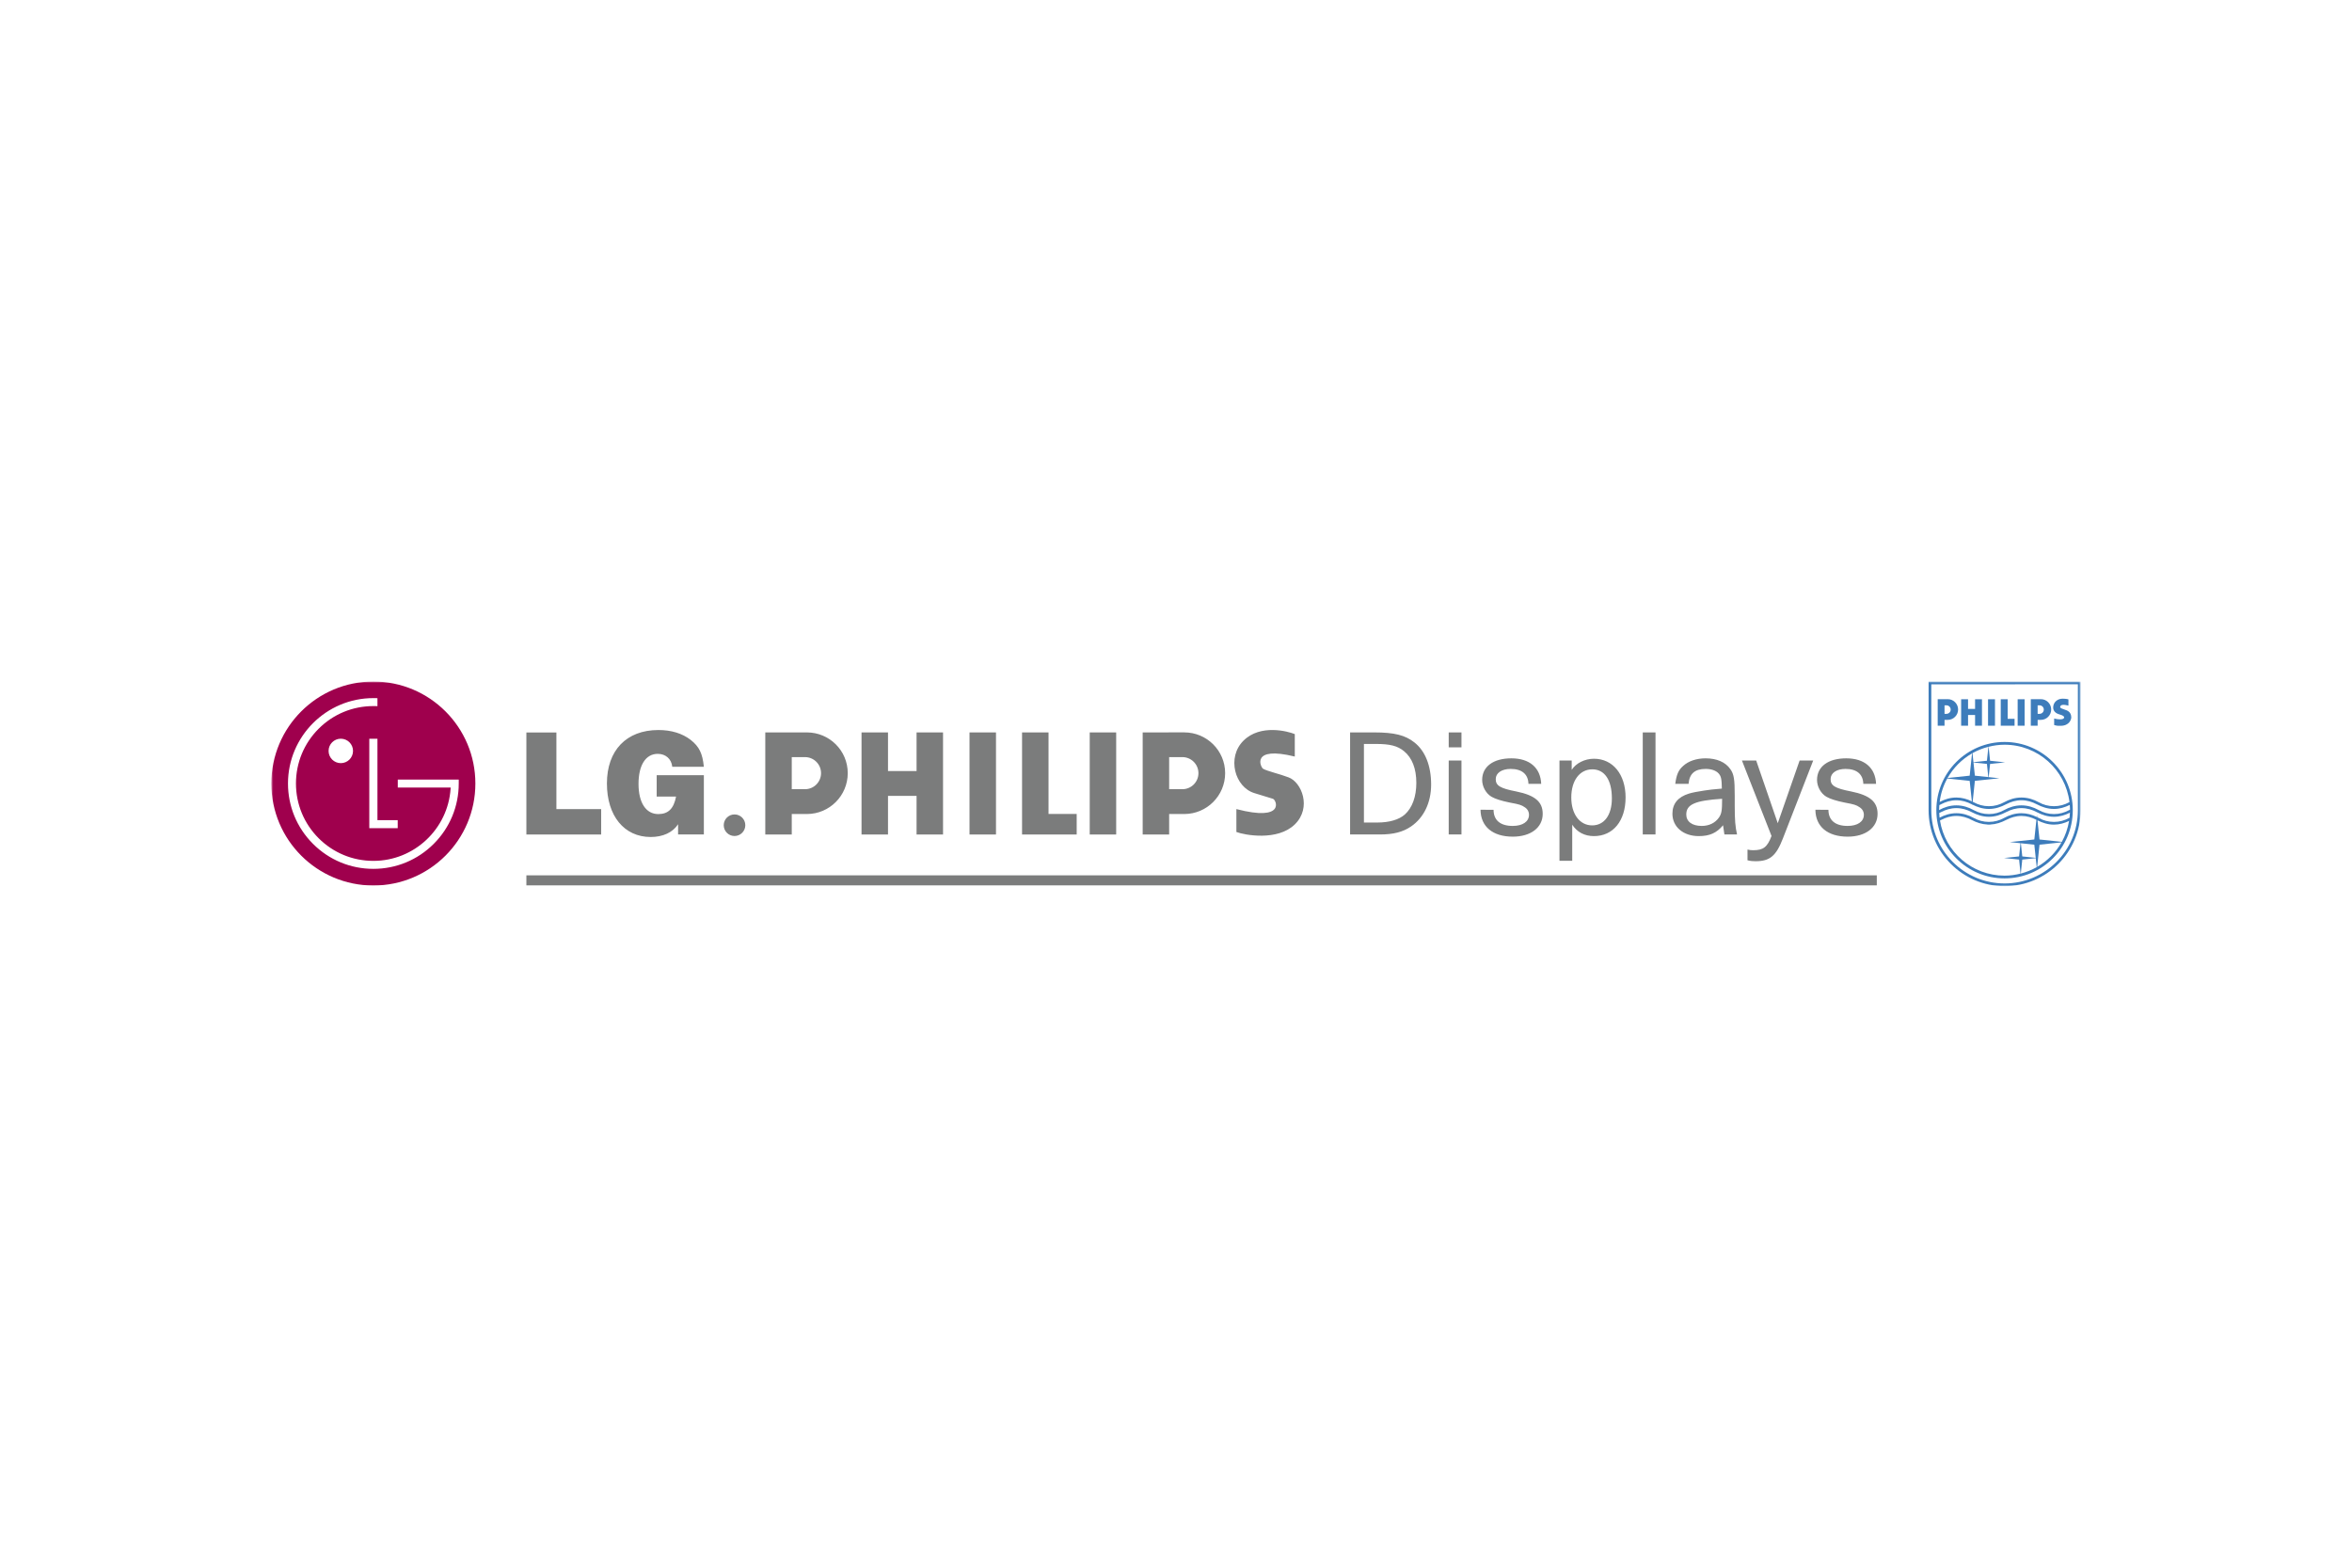 <?xml version="1.0" encoding="UTF-8"?>
<svg xmlns="http://www.w3.org/2000/svg" width="1200" height="800" viewBox="0 0 1200 800" fill="none">
  <g clip-path="url(#clip0_274_10123)">
    <mask id="mask0_274_10123" style="mask-type:luminance" maskUnits="userSpaceOnUse" x="-1361" y="302" width="2519" height="211">
      <path d="M-1360.05 302.367V512.164H1157.43V302.367H-1360.05Z" fill="white"></path>
    </mask>
    <g mask="url(#mask0_274_10123)">
      <mask id="mask1_274_10123" style="mask-type:luminance" maskUnits="userSpaceOnUse" x="138" y="347" width="924" height="106">
        <path d="M138.446 347.775H1061.52V452.217H138.445L138.446 347.775Z" fill="white"></path>
      </mask>
      <g mask="url(#mask1_274_10123)">
        <path d="M190.491 347.785C161.746 347.785 138.445 371.086 138.445 399.829C138.445 428.578 161.746 451.881 190.491 451.881C219.232 451.881 242.536 428.578 242.536 399.829C242.536 371.086 219.232 347.785 190.491 347.785ZM202.919 418.54V422.615H188.416V376.985H192.573V418.54L202.919 418.54ZM221.297 430.619C213.067 438.847 202.13 443.383 190.494 443.383C178.858 443.383 167.919 438.847 159.691 430.619C151.46 422.39 146.931 411.449 146.931 399.812C146.931 375.794 166.473 356.25 190.494 356.25C191.008 356.25 192.025 356.26 192.573 356.28V360.344C191.88 360.327 191.187 360.319 190.494 360.318C179.944 360.318 170.03 364.426 162.566 371.882C155.109 379.347 151.001 389.265 151.001 399.812C151.001 410.358 155.109 420.281 162.565 427.744C170.03 435.201 179.947 439.308 190.494 439.308C211.374 439.308 228.523 423.017 229.898 402.479L229.915 401.892H202.952V397.831H234.055V399.812C234.055 411.449 229.525 422.39 221.297 430.619ZM180.116 383.201C180.116 386.646 177.326 389.437 173.878 389.437C170.44 389.437 167.643 386.646 167.643 383.201C167.643 379.756 170.44 376.965 173.878 376.965C177.326 376.965 180.116 379.756 180.116 383.201Z" fill="#9F004D"></path>
        <path fill-rule="evenodd" clip-rule="evenodd" d="M1022.74 452.224C1044.15 452.224 1061.52 434.858 1061.52 413.437V347.785H983.977V413.437C983.977 434.858 1001.34 452.224 1022.76 452.224M1060.14 349.194V413.437C1060.14 434.08 1043.4 450.823 1022.76 450.823C1002.11 450.823 985.361 434.08 985.361 413.437V349.207L1060.14 349.194Z" fill="#3D7CBB"></path>
        <path fill-rule="evenodd" clip-rule="evenodd" d="M1022.74 448.248C1041.95 448.248 1057.54 432.665 1057.54 413.437C1057.54 394.21 1041.95 378.627 1022.74 378.627C1003.52 378.627 987.93 394.21 987.93 413.437C987.93 432.665 1003.52 448.248 1022.74 448.248ZM989.786 418.711L990.336 418.431C992.706 417.192 995.29 416.384 998.152 416.384C1001.01 416.384 1003.59 417.192 1005.96 418.431C1008.44 419.733 1011.12 420.637 1014.06 420.762V420.804H1014.54L1014.75 420.814L1014.95 420.804H1015.45V420.762C1018.38 420.63 1021.06 419.727 1023.53 418.431C1025.9 417.192 1028.48 416.384 1031.34 416.384C1034.13 416.384 1036.66 417.162 1038.98 418.355L1037.92 428.393L1025.41 429.719L1030.87 430.302L1030.15 437.037L1022.5 437.845L1030.15 438.655L1030.9 445.792C1028.29 446.452 1025.56 446.844 1022.73 446.844C1006.08 446.844 992.314 434.647 989.786 418.711ZM1006.86 388.948L1006.37 384.33C1008.89 382.911 1011.62 381.833 1014.49 381.096L1013.74 388.215L1006.86 388.948ZM1014.44 396.552L1007.59 395.827L1006.88 389.113L1013.74 389.837L1014.44 396.552ZM990.334 410.42C992.704 409.184 995.288 408.374 998.15 408.374C1001.01 408.374 1003.59 409.184 1005.96 410.42L1006.22 410.546L1006.26 410.991L1006.31 410.589C1008.88 411.894 1011.66 412.81 1014.74 412.81C1017.97 412.81 1020.86 411.822 1023.53 410.421C1025.9 409.184 1028.48 408.373 1031.34 408.373C1034.2 408.373 1036.79 409.184 1039.15 410.42C1041.82 411.821 1044.72 412.81 1047.94 412.81C1050.88 412.81 1053.53 411.97 1056 410.76C1056.07 411.558 1056.12 412.362 1056.13 413.173L1055.7 413.397C1053.37 414.68 1050.77 415.418 1047.93 415.418C1045.1 415.418 1042.5 414.68 1040.18 413.397C1037.53 411.927 1034.59 410.984 1031.34 410.984C1028.09 410.984 1025.15 411.927 1022.5 413.397C1020.18 414.68 1017.58 415.418 1014.74 415.418C1011.9 415.418 1009.31 414.68 1006.98 413.397C1004.33 411.927 1001.4 410.984 998.149 410.984C994.908 410.984 991.978 411.927 989.324 413.384C989.327 412.534 989.392 411.696 989.459 410.856L990.334 410.42ZM989.621 409.24C990.158 404.945 991.493 400.897 993.511 397.27L1004.94 398.477L1006.05 408.934C1003.64 407.747 1001.02 406.982 998.149 406.982C995.027 406.982 992.189 407.866 989.621 409.24ZM1038.65 437.93L1039.13 442.522C1036.62 443.943 1033.89 445.031 1031.02 445.769L1031.77 438.655L1038.65 437.93ZM1031.06 430.322L1037.92 431.054L1038.63 437.765L1031.77 437.037L1031.06 430.322ZM990.333 414.426C992.703 413.187 995.287 412.382 998.149 412.382C1001.01 412.382 1003.59 413.186 1005.96 414.426C1008.63 415.83 1011.52 416.809 1014.74 416.809C1017.97 416.809 1020.86 415.83 1023.53 414.426C1025.89 413.187 1028.48 412.382 1031.34 412.382C1034.2 412.382 1036.79 413.186 1039.15 414.426C1041.82 415.83 1044.71 416.809 1047.93 416.809C1050.91 416.809 1053.58 415.955 1056.07 414.736C1056.03 415.599 1055.99 416.45 1055.9 417.297L1055.7 417.399C1053.38 418.688 1050.77 419.423 1047.94 419.423C1045.1 419.423 1042.5 418.688 1040.19 417.399L1039.36 417.004L1039.25 415.883L1039.14 416.892C1036.76 415.738 1034.17 414.986 1031.34 414.986C1028.1 414.986 1025.15 415.932 1022.5 417.399C1020.19 418.678 1017.61 419.41 1014.79 419.42H1014.7C1011.88 419.41 1009.3 418.678 1006.99 417.399C1004.33 415.932 1001.4 414.986 998.151 414.986C995.003 414.986 992.154 415.889 989.573 417.277C989.48 416.496 989.434 415.692 989.4 414.888L990.333 414.426ZM1055.65 418.939C1055.01 422.753 1053.76 426.346 1051.96 429.6L1040.57 428.393L1039.53 418.613C1042.1 419.908 1044.86 420.814 1047.93 420.814C1050.73 420.814 1053.28 420.056 1055.65 418.939ZM1039.37 442.38L1040.57 431.054L1051.8 429.853C1048.86 435.065 1044.55 439.39 1039.37 442.38ZM1055.86 409.309L1055.7 409.389C1053.37 410.678 1050.77 411.413 1047.93 411.413C1045.1 411.413 1042.49 410.678 1040.18 409.389C1037.53 407.925 1034.59 406.982 1031.34 406.982C1028.09 406.982 1025.15 407.925 1022.5 409.389C1020.18 410.678 1017.58 411.413 1014.74 411.413C1011.9 411.413 1009.31 410.678 1006.98 409.389L1006.46 409.138L1007.59 398.477L1020.1 397.155L1014.64 396.572L1015.35 389.837L1023 389.031L1015.35 388.215L1014.6 381.073C1017.2 380.415 1019.92 380.031 1022.73 380.031C1039.78 380.031 1053.82 392.809 1055.86 409.309ZM1006.14 384.469L1004.94 395.827L993.654 397.024C996.608 391.8 1000.94 387.459 1006.14 384.469ZM992.11 367.345L993.751 367.35C996.672 367.35 999.032 364.984 999.032 362.071C999.032 359.153 996.672 356.786 993.751 356.786L988.625 356.791V370.333H992.11V367.345ZM992.11 359.929H993.076C993.653 359.929 994.206 360.159 994.615 360.567C995.023 360.975 995.252 361.528 995.252 362.105C995.252 362.682 995.023 363.236 994.615 363.644C994.206 364.052 993.653 364.281 993.076 364.281L992.11 364.287V359.929ZM1017.85 356.817H1014.31V370.333H1017.85V356.817ZM1032.97 356.817H1029.42V370.333H1032.97V356.817ZM1039.61 367.345L1041.25 367.35C1044.17 367.35 1046.53 364.984 1046.53 362.071C1046.53 359.153 1044.17 356.786 1041.25 356.786L1036.12 356.791V370.333H1039.61V367.345ZM1039.61 359.929H1040.58C1040.86 359.929 1041.15 359.985 1041.41 360.094C1041.67 360.203 1041.91 360.364 1042.12 360.566C1042.32 360.768 1042.48 361.008 1042.59 361.272C1042.7 361.536 1042.75 361.819 1042.75 362.105C1042.75 362.391 1042.7 362.674 1042.59 362.938C1042.48 363.202 1042.32 363.442 1042.12 363.644C1041.91 363.846 1041.67 364.006 1041.41 364.116C1041.15 364.225 1040.86 364.281 1040.58 364.281L1039.61 364.287V359.929ZM1004.11 364.856H1007.69V370.333H1011.21V356.817H1007.69V361.758H1004.11V356.817H1000.58V370.333H1004.11V364.856ZM1027.84 366.804H1024.32V356.817H1020.79V370.333H1027.84V366.804ZM1050.26 364.409C1050.94 364.658 1053.3 365.156 1053.13 366.174C1052.98 367.036 1051.71 367.096 1050.76 367.071C1049.42 367.04 1048.04 366.651 1048.04 366.651V369.985C1049.54 370.434 1050.12 370.384 1051.31 370.384C1055.94 370.384 1056.77 366.949 1056.77 366.103C1056.77 364.805 1056.26 363.24 1054.42 362.491C1052.44 361.688 1051.01 361.498 1051.11 360.705C1051.29 359.301 1053.53 359.604 1055.32 360.077V356.891C1055.32 356.891 1054.47 356.567 1052.42 356.54C1049.84 356.511 1047.75 358.185 1047.55 360.727C1047.35 363.265 1049.52 364.136 1050.26 364.409Z" fill="#3D7CBB"></path>
        <path d="M957.549 451.881V446.673H268.566V451.881H957.549ZM268.566 373.789H283.88V412.896H306.714V425.871H268.566V373.789ZM345.962 420.617C343.266 424.77 338.292 427.124 331.998 427.124C318.444 427.124 309.653 416.328 309.653 399.802C309.653 382.895 319.616 372.532 335.94 372.532C342.508 372.532 348.11 374.257 352.399 377.572C356.756 381.03 358.417 384.412 359.112 391.291H342.993C342.578 387.266 339.599 384.693 335.594 384.693C329.445 384.693 325.775 390.457 325.775 400.01C325.775 409.652 329.579 415.428 335.871 415.428C340.917 415.428 343.75 412.682 344.926 406.501H335.042V395.596H359.112V425.812H345.962V420.617ZM374.757 426.617C377.795 426.617 380.259 424.147 380.259 421.108C380.259 418.072 377.795 415.606 374.757 415.606C371.717 415.606 369.253 418.072 369.253 421.108C369.253 424.147 371.717 426.617 374.757 426.617ZM494.65 425.858H508.159V373.748H494.65V425.858ZM555.98 425.858H569.482V373.748H555.98V425.858ZM534.964 373.748H521.456V425.858H549.332V415.346H534.964V373.748ZM467.635 393.474H453.063V373.748H439.556V425.858H453.063V406.132H467.635V425.858H481.14V373.748H467.635V393.474ZM411.677 373.755L390.45 373.748V425.858H403.96V415.382L411.677 415.398C423.196 415.398 432.523 406.052 432.523 394.544C432.523 383.033 423.196 373.755 411.677 373.755ZM410.716 402.733H403.96V386.356H410.716C415.235 386.356 418.901 390.027 418.901 394.544C418.901 399.067 415.235 402.733 410.716 402.733ZM604.22 373.742L582.999 373.748V425.858H596.505V415.382L604.22 415.399C615.731 415.399 625.073 406.053 625.073 394.545C625.073 383.033 615.731 373.742 604.22 373.742ZM603.258 402.733H596.505V386.356H603.258C607.78 386.356 611.446 390.027 611.446 394.545C611.446 399.067 607.78 402.733 603.258 402.733ZM657.391 396.684C653.33 395.082 646.348 393.475 644.423 392.29C643.151 391.518 637.995 380.506 660.608 386.074V374.613C657.18 373.214 643.138 369.351 634.458 377.933C625.769 386.501 630.014 401.734 640.029 404.741C642.172 405.373 647.805 407.137 649.46 407.635C651.276 408.165 655.898 419.41 630.806 412.88V424.566C634.992 426.175 651.81 429.287 660.608 420.709C669.397 412.128 664.037 399.048 657.391 396.684ZM695.88 419.743V379.641H701.985C709.188 379.641 712.995 380.612 716.318 383.313C720.475 386.705 722.62 392.247 722.62 399.522C722.62 406.514 720.54 412.266 716.73 415.659C713.757 418.289 708.838 419.743 702.671 419.743H695.88ZM688.822 425.838H703.986C710.918 425.838 715.764 424.593 719.917 421.751C726.501 417.254 730.169 409.494 730.169 400.353C730.169 390.793 727.189 383.244 721.651 378.88C716.938 375.138 711.4 373.755 701.151 373.755H688.822V425.838ZM745.649 388.093V425.838H739.142V388.093H745.649ZM739.142 373.755H745.649V381.373H739.142V373.755ZM762.022 413.233C762.022 418.566 765.481 421.474 771.787 421.474C776.906 421.474 780.097 419.258 780.097 415.794C780.097 414.208 779.335 412.82 777.888 411.917C776.286 410.813 775.248 410.463 770.329 409.56C765.903 408.664 762.922 407.694 760.977 406.587C758.143 404.925 756.204 401.391 756.204 397.996C756.204 391.208 761.884 386.982 771.091 386.982C780.367 386.982 785.984 391.762 786.327 400.007H779.823C779.683 395.085 776.49 392.383 770.748 392.383C766.176 392.383 763.13 394.462 763.13 397.581C763.13 400.903 765.349 402.288 773.59 403.884C783.146 405.822 787.095 409.145 787.095 415.309C787.095 422.311 781 426.953 771.856 426.953C761.607 426.953 755.446 421.823 755.371 413.232L762.022 413.233ZM812.412 392.595C818.711 392.595 822.383 398.069 822.383 407.414C822.383 415.932 818.5 421.197 812.342 421.197C805.967 421.197 801.675 415.448 801.675 406.929C801.675 398.339 805.967 392.595 812.412 392.595ZM801.886 388.093H795.649V439.275H802.156V420.854C804.652 424.665 808.462 426.669 813.245 426.669C823.009 426.669 829.378 418.916 829.378 406.93C829.378 395.155 822.871 387.19 813.245 387.19C808.531 387.19 804.029 389.476 801.886 392.872V388.093ZM838.14 373.755H844.647V425.838H838.14V373.755ZM878.626 407.622C878.626 413.648 878.352 415.243 877.034 417.182C875.093 419.951 871.974 421.474 868.242 421.474C863.318 421.474 860.344 419.258 860.344 415.659C860.344 410.463 864.841 408.522 878.626 407.622ZM886.248 425.838C885.348 421.889 885.068 418.494 885.068 411.155V406.099C885.068 397.581 884.654 395.085 882.849 392.522C880.36 388.922 875.93 386.982 870.174 386.982C865.605 386.982 861.446 388.368 858.749 390.862C856.323 393.006 855.354 395.296 854.727 400.007H861.515C861.933 394.808 864.706 392.383 870.243 392.383C873.155 392.383 875.508 393.217 876.827 394.67C878.142 396.127 878.413 397.515 878.495 402.427C874.262 402.776 871.763 403.053 869.624 403.402C866.37 403.884 863.457 404.438 861.657 404.991C856.112 406.725 853.277 410.121 853.277 415.243C853.277 421.962 858.821 426.669 866.713 426.669C872.251 426.669 875.857 425.077 879.108 421.131C879.391 423.205 879.459 423.831 879.8 425.838H886.248ZM909.653 427.846C906.194 436.783 903.004 439.486 895.728 439.486C894.278 439.486 893.316 439.42 891.581 439.005V433.526C892.827 433.803 893.381 433.875 894.485 433.875C899.677 433.875 901.695 432.283 903.838 426.603L888.74 388.093H896.012L907.022 420.089L918.174 388.093H925.106L909.653 427.846ZM932.872 413.233C932.872 418.566 936.333 421.474 942.636 421.474C947.762 421.474 950.95 419.258 950.95 415.794C950.95 414.208 950.185 412.82 948.731 411.917C947.136 410.813 946.104 410.463 941.186 409.56C936.749 408.664 933.776 407.694 931.834 406.587C928.989 404.925 927.057 401.391 927.057 397.996C927.057 391.208 932.734 386.982 941.944 386.982C951.223 386.982 956.837 391.762 957.18 400.007H950.673C950.533 395.085 947.344 392.383 941.595 392.383C937.019 392.383 933.98 394.462 933.98 397.581C933.98 400.903 936.195 402.288 944.439 403.884C953.996 405.822 957.945 409.145 957.945 415.309C957.945 422.311 951.843 426.953 942.702 426.953C932.45 426.953 926.293 421.823 926.227 413.232L932.872 413.233Z" fill="#7B7C7C"></path>
      </g>
    </g>
  </g>
  <defs>
    <clipPath id="clip0_274_10123">
      <rect width="1200" height="800" fill="white"></rect>
    </clipPath>
  </defs>
</svg>
